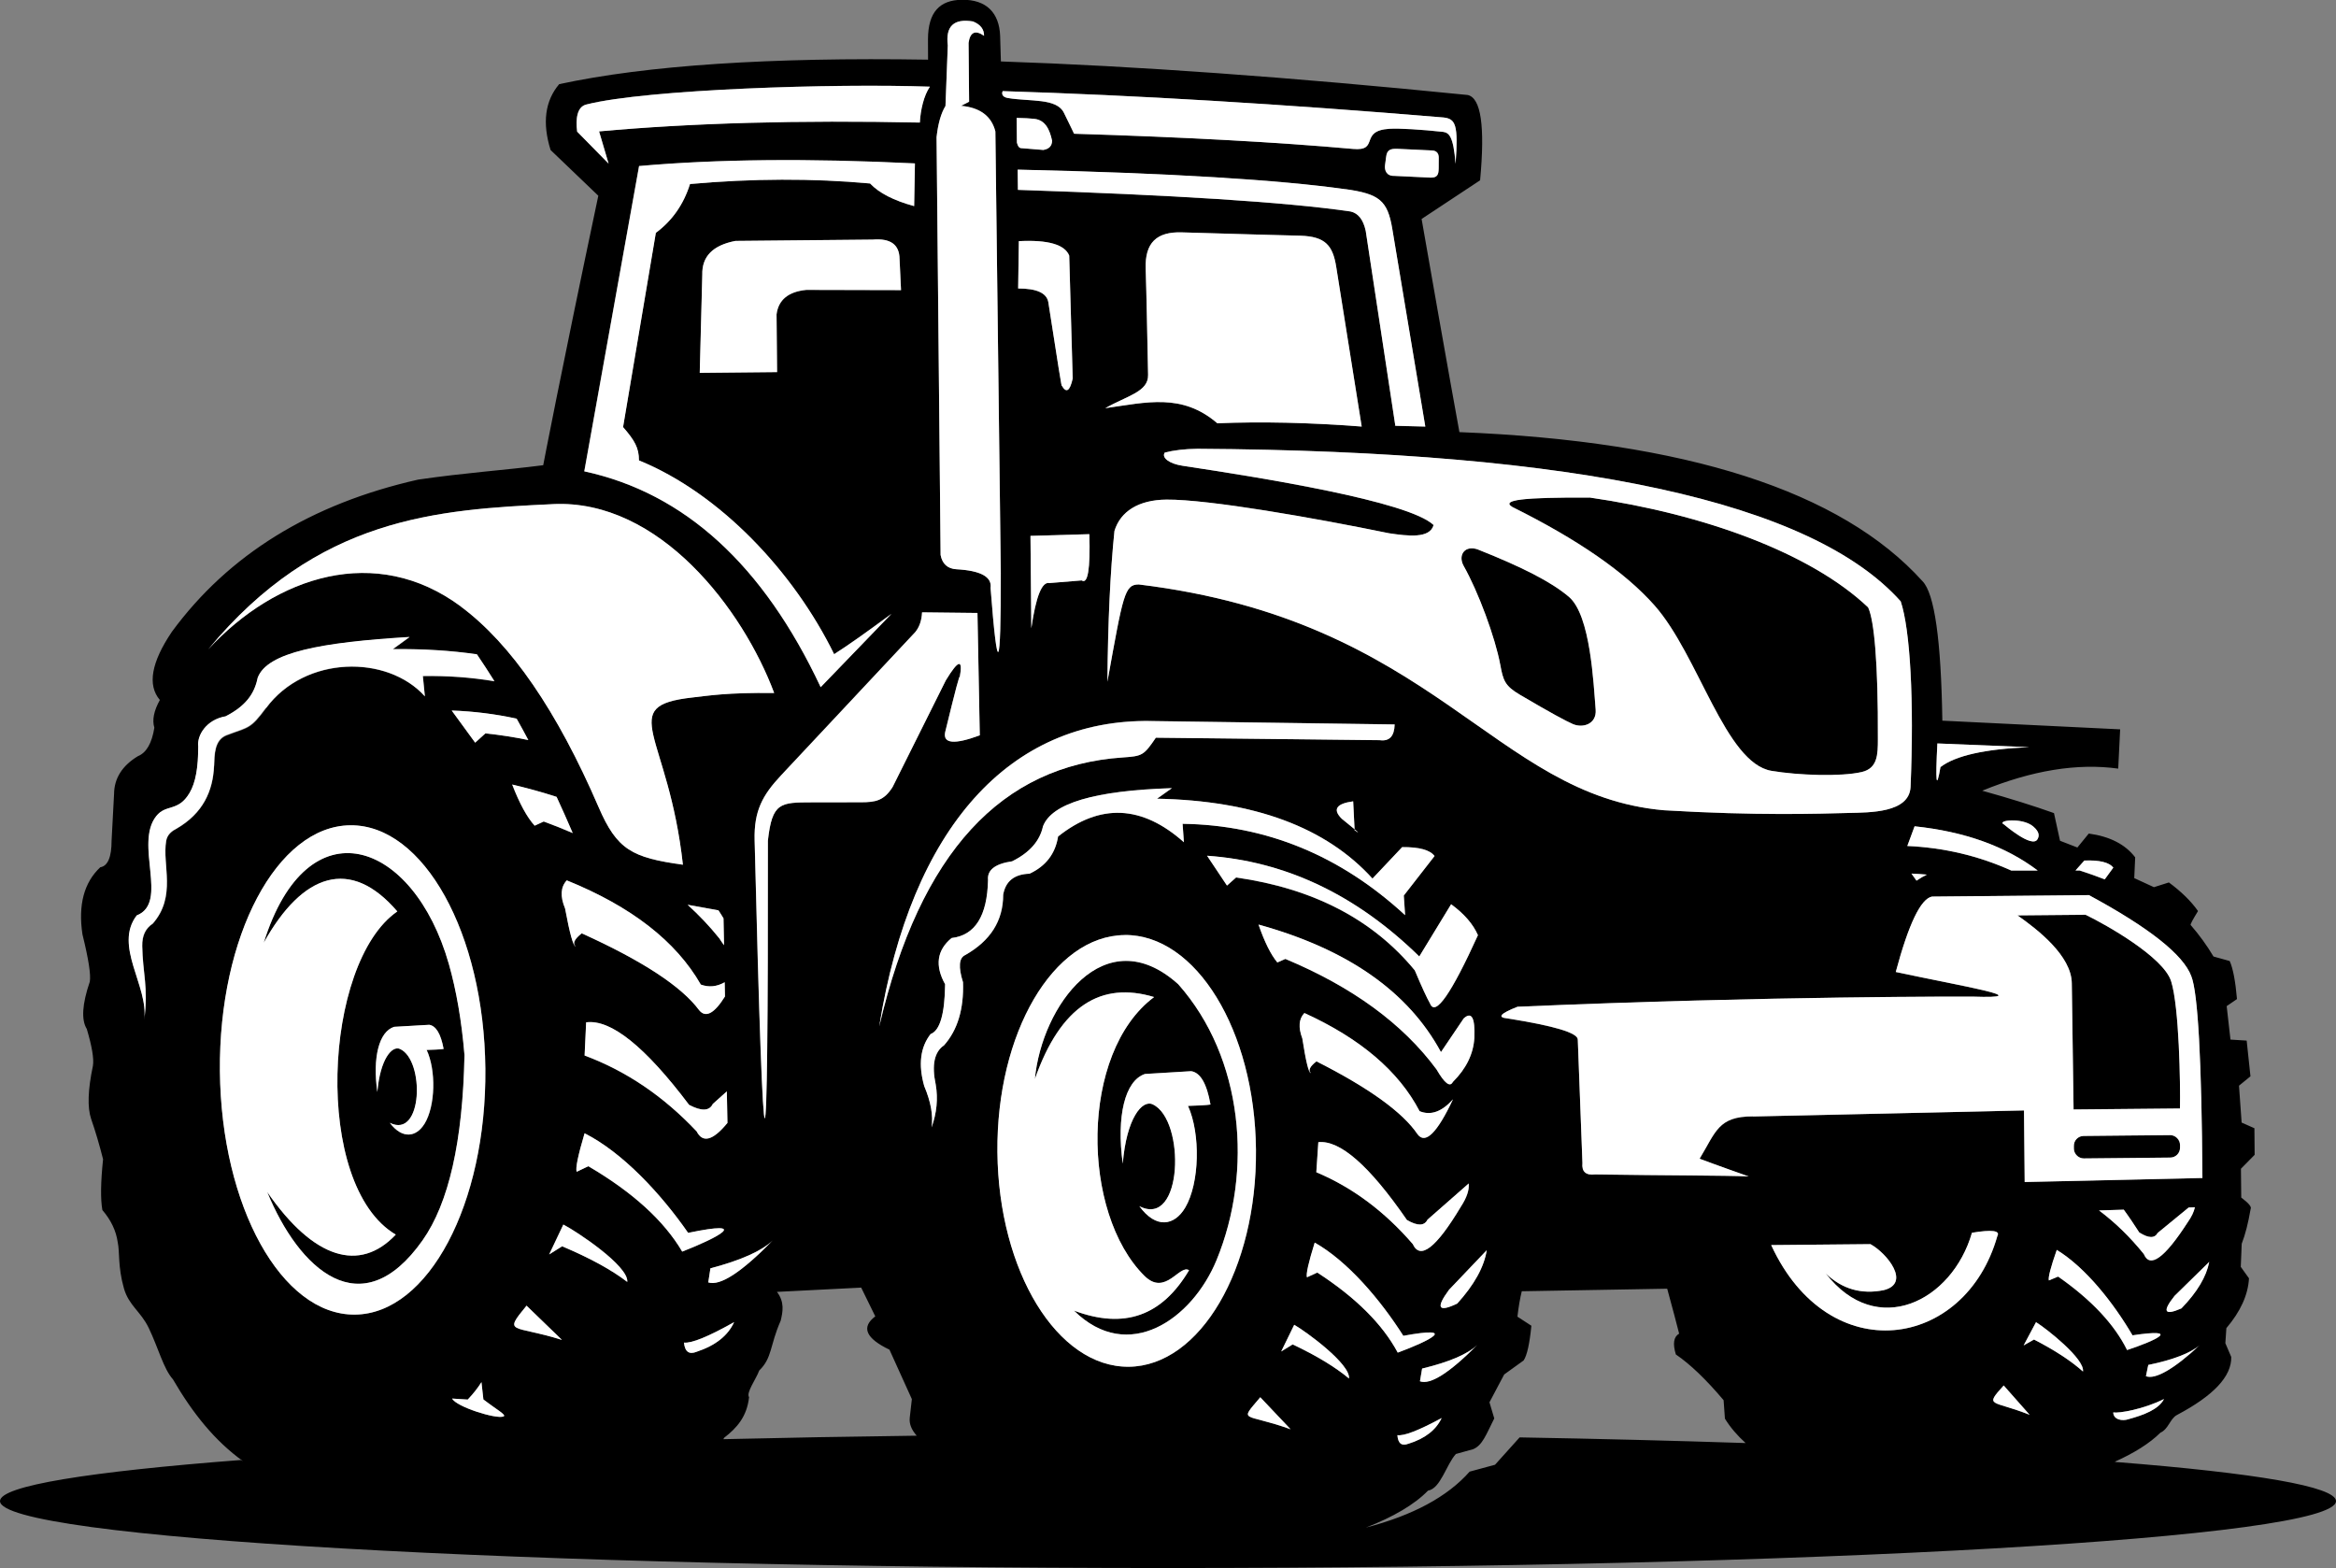 <?xml version="1.0" encoding="UTF-8"?>
<svg id="Calque_1" data-name="Calque 1" xmlns="http://www.w3.org/2000/svg" viewBox="0 0 301.5 202.37">
  <rect x="0" y="0" width="301.5" height="202.37" fill="#808080" stroke="none"/>
  <defs>
    <style>
      .cls-1 {
        fill: none;
      }

      .cls-1, .cls-2, .cls-3 {
        stroke-width: 0px;
      }

      .cls-2 {
        fill: #000;
      }

      .cls-3 {
        fill: #fff;
      }
    </style>
  </defs>
  <path class="cls-1" d="M222.66,183.07l-.17-2.38c-2.28-2.7-4.33-4.66-6.16-5.9-.43-1.38-.29-2.28.42-2.69-.3-1.19-.82-3.12-1.54-5.8-12.51.22-18.77.33-18.77.33-.23.89-.41,1.98-.56,3.28l1.8,1.17c-.23,2.33-.56,3.82-1,4.48-1.68,1.21-2.51,1.81-2.51,1.81-1.27,2.4-1.9,3.59-1.9,3.59l.62,2.08c-1.06,2.11-1.52,3.48-2.72,3.97l-2.23.62c-1.24,1.36-1.98,4.47-3.6,4.73-1.72,1.79-4.52,3.42-8.02,4.77,6.08-1.58,10.54-3.99,13.39-7.22,0,0,1.09-.3,3.28-.89,0,0,1.06-1.18,3.19-3.55,10.25.19,20.01.43,29.18.73-1.04-.95-1.95-1.99-2.67-3.15Z"/>
  <path class="cls-1" d="M117.69,180.57c-1.93-4.25-2.89-6.38-2.89-6.38-3.07-1.47-3.68-2.91-1.83-4.3-1.22-2.47-1.82-3.71-1.82-3.71-7.25.37-10.87.55-10.87.55,1,1.31.76,2.56.48,3.72-1.43,3.25-1.07,4.78-2.77,6.43-.39,1.11-1.72,2.86-1.31,3.44-.28,2.5-1.55,3.96-3.23,5.25-.02.06-.06.11-.08.17,7.99-.19,16.33-.34,24.95-.45-.69-.76-1-1.53-.9-2.33.18-1.59.27-2.39.27-2.39Z"/>
  <path class="cls-2" d="M273.27,188.69l-.08.03-.05-.04c-.07,0-.14-.01-.21-.02,2.46-1.1,4.5-2.36,5.91-3.76,1.04-.46,1.25-1.82,2.13-2.28,4.73-2.5,7.07-4.99,7.01-7.49,0,0-.25-.59-.76-1.78,0,0,.04-.65.13-1.94,1.83-2.15,2.8-4.29,2.92-6.43,0,0-.35-.49-1.06-1.48l.12-2.98c.46-1.18.84-2.67,1.15-4.48.16-.27-.24-.76-1.21-1.48l-.04-3.72,1.77-1.8-.03-3.43s-.55-.24-1.65-.73l-.34-4.76s.49-.4,1.48-1.21c0,0-.16-1.54-.49-4.61l-2.09-.13s-.16-1.44-.49-4.32c0,0,.44-.3,1.33-.91-.2-2.31-.51-3.94-.94-4.91,0,0-.7-.19-2.09-.58-.85-1.43-1.83-2.78-2.95-4.07-.06-.07.25-.66.95-1.8-.9-1.28-2.16-2.51-3.76-3.69,0,0-.64.2-1.93.61l-2.54-1.17s.04-.89.12-2.68c-1.28-1.68-3.28-2.7-5.99-3.07,0,0-.49.6-1.47,1.8,0,0-.75-.29-2.24-.87,0,0-.26-1.19-.78-3.57-2.57-.92-5.66-1.89-9.26-2.89,6.43-2.63,12.28-3.58,17.55-2.85,0,0,.08-1.69.25-5.07,0,0-7.65-.37-22.95-1.12-.16-10.41-1.01-16.41-2.56-18-10.51-11.65-30.53-18.07-59.77-19.24,0,0-1.52-8.28-4.88-27.51,0,0,2.52-1.66,7.55-4.99.65-6.96.12-10.63-1.6-11.01-22.94-2.31-43.02-3.75-60.25-4.33l-.1-3.33c-.12-2.92-1.74-4.68-4.96-4.63-2.81.05-4.34,1.56-4.35,5.09,0,.84,0,1.72.01,2.64-20.45-.33-36.33.73-47.61,3.16-1.83,2.16-2.2,5-1.11,8.5,0,0,2.05,1.97,6.16,5.9-4.94,23.39-7.11,34.78-7.11,34.78-5.14.66-9.98.96-16.15,1.86-13.86,3.13-24.46,9.68-31.78,19.64-2.66,3.95-3.18,6.88-1.55,8.8-.78,1.41-1.01,2.6-.71,3.58-.32,2.01-1.03,3.23-2.12,3.67-2.03,1.23-3.06,2.86-3.08,4.87-.21,4.02-.32,6.03-.32,6.03,0,2.14-.49,3.28-1.46,3.44-2.1,1.97-2.87,4.86-2.3,8.66.78,3.16,1.1,5.19.95,6.1-.99,2.9-1.12,4.93-.39,6.11.67,2.26.94,3.85.79,4.76-.65,3.09-.73,5.37-.23,6.85.55,1.57,1.06,3.31,1.54,5.2-.31,2.98-.34,5.17-.09,6.56,1.11,1.29,1.77,2.67,1.98,4.15.28,1.28,0,3.13.8,5.95.64,2.24,2.17,2.97,3.2,5.11,1.26,2.62,1.9,5.26,3.13,6.64,2.57,4.41,5.4,7.93,9.03,10.55-.1-.05-.2-.09-.29-.14C11.58,189.93,0,191.75,0,193.73,0,198.5,67.49,202.37,150.75,202.37s150.75-3.87,150.75-8.64c0-1.88-10.47-3.62-28.23-5.03ZM276.97,177.61c.2-.97.3-1.45.3-1.45,3.13-.64,5.49-1.55,6.64-2.56-3.31,3.1-5.77,4.49-6.94,4.01ZM281.55,168.86c-2.21.97-2.51.43-.89-1.61,0,0,1.49-1.46,4.48-4.39-.37,1.91-1.56,3.91-3.59,6ZM276.69,161.85c-1.77-2.2-3.7-4.08-5.78-5.63l3.19-.1c.64.89,1.31,1.87,2,2.94,1.2.76,1.99.78,2.38.06l4-3.28.8-.03c-.12.59-.43,1.23-.93,1.94-2.98,4.62-4.87,5.98-5.66,4.1ZM269.02,111.07c1.96-.07,3.2.23,3.74.91l-1.11,1.52c-1.04-.41-2.11-.79-3.24-1.15h-.53s1.14-1.28,1.14-1.28ZM262.41,106.66c.89.76.77,1.29.55,1.66-.7,1.2-4.26-1.89-4.31-1.91-1.09-.53,2.34-.95,3.76.25ZM250.05,95.95c7.9.32,11.85.48,11.85.48-5.7.23-9.52,1.09-11.45,2.57-.53,3.05-.66,2.04-.4-3.05ZM263,112.35h-3.43c-4.22-1.9-8.69-2.95-13.4-3.16l.94-2.54c6.47.68,11.77,2.58,15.89,5.7ZM248.67,112.88c-.42.2-.86.46-1.32.77l-.65-.91c.66.03,1.31.07,1.96.13ZM245.32,77.61c1.22,3.64,1.75,12.82,1.27,23.97-.19,3.35-5.3,3.27-7.97,3.34-3.89.1-11.85.37-23.88-.35-22.1-1.97-29.45-24.49-67.76-29.14-1.83.01-2.02,1.24-4.05,12.55.07-7.76.37-14.25.91-19.46.77-2.52,3.12-4.01,6.71-4.04,5.43-.04,19.05,2.35,28.72,4.34,2.43.36,5.28.72,5.76-1.06-3.26-3.09-22.34-6.13-32.41-7.65-1.71-.26-2.73-1.04-2.29-1.7,1.17-.3,2.56-.47,4.22-.49,49.25.3,79.3,6.87,90.76,19.69ZM185.98,135.79c1.96-2.9,2.94-4.35,2.94-4.35,1.02-.92,1.48-.08,1.37,2.52-.12,2.06-1.04,3.96-2.78,5.69-.36.71-1.06.18-2.1-1.62-4.35-5.89-10.85-10.65-19.5-14.26,0,0-.35.15-1.04.46-.84-1.01-1.65-2.64-2.43-4.89,11.48,3.16,19.33,8.65,23.55,16.46ZM159.55,113.25s-.39.35-1.18,1.05c0,0-.86-1.28-2.57-3.85,10.13.71,19.26,5.04,27.39,13,2.74-4.49,4.11-6.74,4.11-6.74,1.68,1.22,2.84,2.55,3.46,3.99-3.44,7.57-5.5,10.52-6.17,8.85-.44-.77-1.1-2.21-1.98-4.3-5.41-6.57-13.1-10.57-23.06-11.99ZM168.36,130.74c7.23,3.29,12.19,7.52,14.87,12.67,1.43.59,2.87.08,4.31-1.53-2.05,4.35-3.58,5.85-4.57,4.51-1.92-2.84-6.27-5.98-13.05-9.41-.85.65-1.09,1.15-.73,1.5-.26,0-.62-1.49-1.09-4.46-.54-1.44-.45-2.53.27-3.28ZM189.57,152.74c.08.84-.26,1.84-1.01,2.99-3.18,5.31-5.25,6.92-6.21,4.83-3.65-4.22-7.8-7.31-12.45-9.27,0,0,.09-1.29.26-3.88,2.81-.29,6.61,3.05,11.42,10.02,1.38.81,2.27.8,2.68-.03,3.54-3.11,5.32-4.67,5.32-4.67ZM169.69,160.37c4.24,2.39,8.46,7.34,11.44,12.03,7.23-1.32,3.4.65-.72,2.17-1.97-3.68-5.43-7.12-10.38-10.33,0,0-.44.2-1.33.61-.14-.41.2-1.91,1-4.48ZM186.07,183.01c-.73,1.55-2.16,2.66-4.29,3.32-.87.34-1.34-.03-1.43-1.1.86.12,2.76-.62,5.71-2.21ZM183.26,178.27c.19-1.09.28-1.64.28-1.64,3.5-.84,5.88-1.86,7.12-3.05-3.6,3.61-6.07,5.18-7.4,4.69ZM188.08,168.24c-2.45,1.17-2.8.58-1.06-1.78,0,0,1.62-1.7,4.87-5.11-.34,2.17-1.61,4.46-3.81,6.89ZM147.87,34.68c-.11-3.34,1.39-4.8,4.69-4.69,8.15.26,13.05.36,15.28.43,3.2.1,4.18,1.26,4.62,4.01,2.19,13.74,3.29,20.62,3.29,20.62-6.75-.51-12.96-.65-18.63-.42-4.56-3.91-9.09-2.71-14.47-1.95,2.86-1.62,5.58-2.11,5.53-4.3-.12-5.59-.19-9.98-.31-13.7ZM183.96,55.06c-3.2-.08-4.49-.11-3.87-.11-2.54-16.76-3.82-25.14-3.82-25.14-.31-1.46-.97-2.29-1.96-2.51-8.42-1.23-23.11-2.13-42.93-2.79,0,0-.01-1.12-.03-2.61,19.86.44,33.87,1.34,42.33,2.53,4.34.61,5.41,1.45,6.02,5.13,2.84,17.01,4.26,25.51,4.26,25.51ZM135.3,38.98c-.22-1.17-1.51-1.76-3.89-1.75,0,0,.03-2.04.09-6.11,3.77-.18,5.93.44,6.5,1.87.3,10.57.45,15.86.45,15.86-.36,1.63-.83,1.93-1.41.91.05.65-.53-2.95-1.74-10.78ZM140.6,68.94c.14,4.51-.19,6.5-.99,5.97,0,0-1.39.11-4.17.34-.96-.21-1.73,1.73-2.33,5.83,0,0-.04-3.97-.11-11.92,0,0,2.53-.07,7.6-.22ZM131.24,18.38s-.01-1.06-.03-3.17c1.01.01,1.76.07,2.27.12,1.45.15,2,1.42,2.3,2.81,0,.67-.36,1.08-1.11,1.2,0,0-.93-.08-2.8-.23-.31.03-.52-.22-.64-.74ZM185.69,21.75c0,.82-.19,1.22-1.13,1.17-.76-.04-2.02-.09-4.57-.22-1.03.04-1.31-.71-1.22-1.39.03-.27.08-.62.14-1.06.11-.92.55-1.08,1.5-1.04,3.1.14,4.46.21,4.46.21.59.03.85.4.84.95,0,.62,0,1.08-.01,1.38ZM129.41,11.76c17.15.53,36.11,1.67,56.87,3.4,1.58.17,1.96.9,1.58,5.98-.28-3.67-.9-4-1.6-4.12-2.76-.29-5.64-.48-6.93-.4-3.98.24-1.23,2.92-4.71,2.6-9.73-.87-21.73-1.53-36-1.96,0,0-.46-.98-1.31-2.7-.94-1.92-4.34-1.42-7.23-1.91-.8-.13-.81-.62-.67-.89ZM148.57,93.05c20.96.3,31.44.44,31.44.44-.04,1.53-.68,2.2-1.92,2.03,0,0-9.63-.11-28.9-.32-1.56,2.3-1.74,2.38-4.29,2.55-15.57,1.06-26.12,12.12-31.4,34.66,4.13-25.63,16.86-39.66,35.08-39.37ZM174.83,107.14s0-.05,0-.12c-.35-.29-.89-.74-1.65-1.35-1.21-1.2-.73-1.95,1.47-2.25.1,2.06.16,3.25.18,3.6.6.51.61.55,0,.12ZM74.3,122.13c-.3,0-.75-1.63-1.36-4.88-.66-1.57-.58-2.78.22-3.63,8.34,3.38,14.1,7.86,17.3,13.45,1.04.38,2.06.28,3.08-.3l.04,1.83c-1.39,2.22-2.5,2.81-3.34,1.77-2.27-3.07-7.31-6.37-15.14-9.91-.95.75-1.22,1.31-.79,1.68ZM88.75,116.77c1.35.25,2.69.49,3.98.72.22.34.44.68.65,1.03l.07,3.47c-.2-.26-.41-.58-.64-.93-1.21-1.51-2.56-2.93-4.05-4.29ZM75.65,131.95c3.2-.42,7.62,3.13,13.29,10.65,1.6.84,2.62.8,3.06-.12l1.81-1.62.08,4.07c-1.87,2.28-3.19,2.64-3.98,1.09-4.28-4.53-9.09-7.79-14.45-9.78,0,0,.07-1.43.2-4.28ZM97.39,108.44c-.09-3.79,1.03-5.82,3.42-8.38,2.57-2.75,8.35-8.91,17.32-18.49.53-.65.82-1.5.87-2.54,4.77.05,7.15.08,7.15.08.2,10.53.3,15.79.3,15.79-3.28,1.21-4.77,1.08-4.47-.4,1.33-5.47,1.95-7.81,1.87-7.02.46-2.5-.14-2.39-1.78.32-4.58,9.18-6.87,13.77-6.87,13.77-1.12,1.78-2.22,1.96-4.08,1.97-3.02,0-4.69,0-6.33.01-4.08.01-5.14,0-5.69,4.95.04,47.79-.54,47.77-1.71-.06ZM99.74,160.08c-4.02,4.11-6.79,5.92-8.32,5.43.19-1.21.28-1.82.28-1.82,3.97-1.05,6.65-2.26,8.05-3.61ZM100.3,48.03s-3.33.03-9.98.1c0,0,.11-4.22.33-12.67-.07-2.35,1.36-3.81,4.28-4.36,11.82-.11,17.73-.17,17.73-.17,2.28-.19,3.43.64,3.45,2.5l.19,4.02s-4.07-.01-12.22-.03c-2.32.23-3.6,1.29-3.84,3.16,0,0,.02,2.48.07,7.45ZM122.03,13.67s.1-2.61.3-7.82c-.31-2.46.77-3.49,3.25-3.09.97.39,1.44,1,1.43,1.85-1.14-.78-1.8-.47-2,.91.05,5.06.07,7.6.07,7.6-.69.35-1.04.53-1.04.53,2.45.22,3.93,1.33,4.43,3.31.47,37.98.7,56.97.7,56.97.02,12.93-.42,13.58-1.32,1.95.21-1.44-1.27-2.24-4.42-2.42-1.13-.08-1.81-.69-2.03-1.84,0,0-.17-17.97-.52-53.92.19-1.74.57-3.08,1.15-4.03ZM74.49,16.98c-.19-1.62-.04-3.24,1.23-3.51,7.74-1.95,31.99-2.73,44.3-2.29-.78,1.13-1.21,2.98-1.3,4.63-15.6-.33-29.4.05-41.4,1.14,0,0,.41,1.39,1.23,4.16,0,0-1.35-1.38-4.06-4.13ZM82.48,21.43c10.02-.9,21.89-1.01,35.6-.34-.06,3.68-.1,5.51-.1,5.51-2.63-.72-4.53-1.69-5.69-2.92-7.45-.68-15.2-.65-23.24.07-.83,2.63-2.3,4.73-4.41,6.3-2.82,16.71-4.23,25.07-4.23,25.07,1.52,1.75,2.05,2.69,2.05,4.3,10.41,4.24,19.96,14.33,25.19,25.01,1.98-1.27,4.2-2.85,7.4-5.21,0,0-3.05,3.16-9.14,9.47-7.4-15.77-17.56-25.06-30.51-27.86,0,0,2.36-13.13,7.07-39.4ZM71.38,65.06c13.75-.65,24.53,13.63,28.54,24.38-6.07-.07-8.51.35-10.58.58-9.92,1.12-3.06,4.7-1.2,21.58-6.56-.92-8.5-1.91-10.88-7.43-5.37-12.44-11.29-21.07-17.77-25.88-10.97-8.15-23.86-3.97-32.63,5.53,14.13-17.07,29.47-18.04,44.51-18.75ZM68.19,95.51c-1.78-.37-3.62-.66-5.54-.86,0,0-.44.4-1.32,1.2,0,0-1.01-1.38-3.03-4.15,2.86.1,5.65.46,8.38,1.05.51.9,1.01,1.82,1.51,2.76ZM27.64,98.85c-.14,3.28-1.44,6.13-4.8,8.09-.59.3-1.23.74-1.38,1.6-.53,3.13,1.36,7.13-1.72,10.67-.95.65-1.39,1.54-1.37,2.9.05,3.49.82,5.35.26,9.5.57-4.32-3.98-9.51-.97-13.44,4.2-1.64-.35-9.23,2.53-12.83,1.26-1.58,2.83-.51,4.29-2.98.8-1.35,1.12-3.33,1.12-6-.18-1.41,1.04-3.46,3.54-3.89,2.53-1.3,3.71-2.85,4.13-4.96,1.21-3.32,8.25-4.59,19.61-5.28-1.44,1.04-2.16,1.57-2.16,1.57,3.88-.05,7.5.18,10.85.67.76,1.12,1.52,2.28,2.26,3.47-3-.5-6.08-.73-9.24-.67,0,0,.09.87.26,2.62-4.83-5.39-15.47-5.31-20.5,1.52-2.04,2.77-2.23,2.43-5.07,3.51-1.61.61-1.57,2.55-1.62,3.96ZM45.82,169.67c-9.46.09-17.27-13.97-17.43-31.41-.17-17.44,7.37-31.65,16.83-31.74,9.46-.09,17.27,13.97,17.43,31.41.17,17.44-7.37,31.65-16.83,31.74ZM64.98,182.81c-.94.38-6.14-1.27-6.62-2.31,0,0,.67.04,2.01.13.72-.77,1.31-1.52,1.77-2.25.16,1.49.25,2.23.25,2.23,1.73,1.33,3.04,2.02,2.6,2.2ZM71.83,102.85c.71,1.52,1.4,3.08,2.08,4.67-1.21-.52-2.45-1.02-3.74-1.49,0,0-.39.18-1.17.54-.99-1.09-1.96-2.86-2.9-5.31,2,.47,3.91,1,5.73,1.59ZM67.96,168.51c3.05,2.95,4.57,4.42,4.57,4.42-6.34-2-7.65-.68-4.57-4.42ZM72.55,160.84s-.56.35-1.67,1.05c0,0,.61-1.29,1.83-3.86,1.69.86,8.46,5.34,8.25,7.4-2.04-1.56-4.85-3.09-8.41-4.6ZM75.94,150.51s-.5.24-1.51.72c-.17-.45.17-2.11,1.02-4.97,4.9,2.48,9.84,7.79,13.37,12.86,8.21-1.71,3.89.6-.77,2.42-2.35-3.99-6.39-7.66-12.11-11.02ZM88.28,173.28c.98.1,3.14-.78,6.46-2.64-.79,1.74-2.4,3.01-4.81,3.81-.98.41-1.53.02-1.66-1.17ZM93.37,185.74c.03-.06.06-.11.08-.17,1.67-1.29,2.95-2.74,3.23-5.25-.41-.58.91-2.33,1.31-3.44,1.7-1.65,1.34-3.18,2.77-6.43.28-1.16.52-2.41-.48-3.72,0,0,3.62-.18,10.87-.55,0,0,.61,1.24,1.82,3.71-1.85,1.39-1.24,2.83,1.83,4.3,0,0,.96,2.13,2.89,6.38,0,0-.09.8-.27,2.39-.09.8.22,1.57.9,2.33-8.62.11-16.95.26-24.95.45ZM124.56,123.27c-.79.39-.88,1.56-.26,3.5.11,3.46-.71,6.17-2.45,8.14-1.25.83-1.61,2.53-1.07,5.08.31,1.81.13,3.65-.54,5.52.23-1.53-.08-3.31-.95-5.35-.78-2.77-.5-5.01.83-6.71,1.2-.44,1.83-2.59,1.87-6.42-1.34-2.42-1.06-4.41.84-5.97,3.03-.35,4.59-2.85,4.7-7.49-.13-1.29.91-2.09,3.11-2.41,2.24-1.11,3.57-2.61,3.98-4.51,1.13-2.97,6.68-4.62,16.64-4.93-1.28.91-1.92,1.36-1.92,1.36,12.54.25,21.81,3.69,27.81,10.31,2.56-2.71,3.83-4.06,3.83-4.06,2.2-.02,3.6.37,4.18,1.15-2.65,3.4-3.97,5.1-3.97,5.1.12,1.69.17,2.53.17,2.53-8.35-7.71-17.92-11.64-28.72-11.79,0,0,.06.79.17,2.38-5.41-4.81-10.82-5.05-16.24-.74-.35,2.22-1.58,3.82-3.68,4.8-1.96.06-3.1.97-3.4,2.72,0,3.35-1.64,5.95-4.92,7.79ZM145.69,176.39c-9.21.09-16.8-12.31-16.95-27.69-.15-15.38,7.2-27.93,16.42-28.02,9.21-.09,16.8,12.31,16.95,27.7.15,15.38-7.2,27.93-16.42,28.02ZM162.66,180.33c2.61,2.76,3.91,4.13,3.91,4.13-6.07-2.19-6.73-.78-3.91-4.13ZM166.84,173.51s-.49.3-1.48.91c0,0,.56-1.15,1.68-3.44,1.46.82,7.3,5.08,7.07,6.93-1.76-1.47-4.18-2.94-7.27-4.4ZM196.15,185.49c-2.12,2.37-3.19,3.55-3.19,3.55-2.19.6-3.28.89-3.28.89-2.85,3.23-7.31,5.64-13.39,7.22,3.5-1.35,6.3-2.99,8.02-4.77,1.62-.26,2.36-3.37,3.6-4.73l2.23-.62c1.2-.5,1.66-1.87,2.72-3.97l-.62-2.08s.63-1.2,1.9-3.59c0,0,.84-.6,2.51-1.81.44-.66.77-2.15,1-4.48l-1.8-1.17c.15-1.3.34-2.39.56-3.28,0,0,6.26-.11,18.77-.33.73,2.67,1.24,4.6,1.54,5.8-.71.41-.85,1.3-.42,2.69,1.83,1.24,3.88,3.2,6.16,5.9l.17,2.38c.72,1.17,1.63,2.21,2.67,3.15-9.17-.3-18.93-.55-29.18-.73ZM225.71,151.84c-2.88-.14-10.59-.12-19.82-.26-1.21.14-1.76-.35-1.65-1.47,0,0-.2-5.31-.6-15.93.01-.87-3.03-1.78-9.11-2.74-1.33-.13-.89-.63,1.33-1.5,32.56-1.41,58.68-1.31,58.68-1.31,8.74.29-1.1-1.3-9.86-3.18,1.67-6.19,3.23-9.44,4.67-9.73,9.14-.09,15.89-.15,20.26-.19,7.77,4.2,12.17,7.68,13.21,10.45.86,2.13,1.34,10.82,1.44,26.06,0,0-7.65.17-22.94.52,0,0-.03-3.08-.09-9.24,0,0-11.67.26-35,.78-4.46,0-4.75,1.96-6.87,5.47,0,0,2.7,1.01,6.35,2.29ZM228.61,160.69c8.54-.08,12.81-.12,12.81-.12,2.14,1.17,5.27,5.07,1.7,5.94-2.87.57-5.36-.15-7.47-2.16,6.58,8.52,16.33,3.6,18.87-5.25,2.58-.43,3.68-.29,3.28.42-4.14,14.65-21.73,17.34-29.19,1.17ZM258.61,178.81c2.23,2.52,3.35,3.79,3.35,3.79-4.86-1.95-5.89-.96-3.35-3.79ZM262.53,172.88s-.45.25-1.34.76c0,0,.53-1,1.6-3,1.27.77,6.32,4.73,6.06,6.37-1.51-1.36-3.62-2.74-6.32-4.13ZM265.64,164.76s-.4.17-1.2.5c-.11-.37.23-1.69,1.02-3.94,3.69,2.25,7.28,6.77,9.78,11.03,6.45-.95,2.99.68-.71,1.9-1.64-3.32-4.6-6.49-8.9-9.48ZM279.3,180.56c-.7,1.36-2.67,2.08-4.58,2.6-.78.28-1.94.09-1.98-.87.76.13,3.89-.4,6.55-1.73Z"/>
  <path class="cls-2" d="M195.19,65.42c8.46,4.2,14.59,8.44,18.36,12.71,5.72,6.47,9.12,20.34,15.1,21.35,3.45.58,8.95.78,11.65.15,2.06-.48,2.07-2.3,2.08-4.21.04-9.91-.48-15.39-1.26-17.04-7.4-7.01-21.15-12.04-35.96-14.18-8.61-.04-11.44.31-9.97,1.21Z"/>
  <path class="cls-2" d="M193.63,85.8c.37,2.03.59,2.72,2.54,3.87,3.92,2.31,5.99,3.42,6.83,3.78,1.31.56,3.09-.01,2.94-1.87-.28-3.36-.65-12.16-3.45-14.55-2.31-1.97-6.11-3.87-11.67-6.08-1.7-.68-2.71.63-1.94,2.06,1.91,3.35,4.1,9.29,4.74,12.79Z"/>
  <path class="cls-2" d="M152.06,127.02c-9.5-8.52-17.62,2.84-18.5,12.24,3.34-9.5,8.58-12.63,15.39-10.58-9.62,7.17-9.45,27.89-1.23,36,2.7,2.66,4.52-1.56,5.74-.74-3.5,5.9-8.35,7.64-14.85,5.21,7,6.92,15.26,1.11,18.4-6.52,4.73-11.51,3.48-26.11-4.95-35.61ZM152.97,155.85c-1.39,2.35-3.77,2.77-5.92-.19,5.65,2.93,5.98-11.13,1.74-13.13-1.36-.67-3.4,1.78-3.88,7.64-.83-6.09.27-10.72,2.87-11.57,0,0,1.99-.12,5.96-.36,1.19.17,2.02,1.6,2.5,4.3,0,0-.37.1-2.9.18,1.62,3.6,1.51,9.95-.36,13.13Z"/>
  <path class="cls-2" d="M267.4,126.94c.13,8.68.21,14.64.23,16.25l13.73-.13c.07-3.15-.1-13.15-1.14-16.42-.99-3.11-8.31-7.26-11.04-8.58,0,0-2.63.03-8.79.08,2.53,1.77,7,5.19,7.01,8.8Z"/>
  <rect class="cls-2" x="267.66" y="146.54" width="13.71" height="2.91" rx="1.27" ry="1.27" transform="translate(-1.41 2.64) rotate(-.55)"/>
  <path class="cls-2" d="M57.93,124.41c-4.55-15.97-18.24-20.86-23.89-2.74,5.02-9,11.21-11.09,17.24-4.04-9.57,6.59-10.95,35.38-.2,41.71-4.65,4.92-10.57,3.19-16.59-5.5,4.08,9.95,12.13,17.47,20.05,6.23,3.38-4.8,5.19-12.77,5.41-23.91-.37-4.42-1.04-8.34-2.02-11.76ZM54.79,145.05c-1.05,1.71-2.85,2.01-4.47-.13,4.27,2.13,4.52-8.08,1.32-9.53-1.03-.49-2.57,1.3-2.93,5.55-.63-4.42.2-7.79,2.17-8.41,0,0,1.5-.09,4.5-.26.9.12,1.53,1.16,1.89,3.12,0,0-.28.07-2.19.13,1.23,2.62,1.14,7.23-.28,9.54Z"/>
  <path class="cls-3" d="M166.57,184.46s-1.3-1.38-3.91-4.13c-2.81,3.35-2.15,1.94,3.91,4.13Z"/>
  <path class="cls-3" d="M62.39,180.61s-.08-.74-.25-2.23c-.45.73-1.04,1.48-1.77,2.25-1.34-.09-2.01-.13-2.01-.13.48,1.04,5.67,2.69,6.62,2.31.45-.18-.87-.87-2.6-2.2Z"/>
  <path class="cls-3" d="M135.44,75.25c2.78-.23,4.17-.34,4.17-.34.79.53,1.12-1.45.99-5.97-5.06.15-7.6.22-7.6.22.08,7.94.11,11.92.11,11.92.59-4.1,1.37-6.04,2.33-5.83Z"/>
  <path class="cls-3" d="M173.18,105.67c.75.61,1.3,1.06,1.65,1.35-.02-.35-.08-1.54-.18-3.6-2.19.3-2.68,1.05-1.47,2.25Z"/>
  <path class="cls-3" d="M174.83,107.14c.6.43.6.39,0-.12,0,.07,0,.12,0,.12Z"/>
  <path class="cls-3" d="M61.33,95.85c.88-.8,1.32-1.2,1.32-1.2,1.92.2,3.77.49,5.54.86-.5-.94-1-1.86-1.51-2.76-2.73-.6-5.53-.95-8.38-1.05,2.02,2.77,3.03,4.15,3.03,4.15Z"/>
  <path class="cls-3" d="M173.68,24.42c-8.45-1.19-22.46-2.09-42.33-2.53.01,1.49.03,2.61.03,2.61,19.82.66,34.51,1.56,42.93,2.79.99.22,1.65,1.06,1.96,2.51,0,0,1.27,8.38,3.82,25.14-.61,0,.68.03,3.87.11,0,0-1.42-8.5-4.26-25.51-.61-3.68-1.68-4.51-6.02-5.13Z"/>
  <path class="cls-3" d="M132.88,112.76c2.1-.98,3.33-2.58,3.68-4.8,5.42-4.31,10.84-4.07,16.24.74-.11-1.59-.17-2.38-.17-2.38,10.79.16,20.36,4.09,28.72,11.79,0,0-.06-.84-.17-2.53,0,0,1.32-1.7,3.97-5.1-.58-.79-1.98-1.17-4.18-1.15,0,0-1.28,1.35-3.83,4.06-6-6.62-15.27-10.06-27.81-10.31,0,0,.64-.45,1.92-1.36-9.96.31-15.51,1.95-16.64,4.93-.41,1.9-1.74,3.4-3.98,4.51-2.2.32-3.23,1.13-3.11,2.41-.1,4.64-1.67,7.14-4.7,7.49-1.9,1.56-2.18,3.55-.84,5.97-.05,3.84-.67,5.98-1.87,6.42-1.33,1.7-1.61,3.94-.83,6.71.86,2.04,1.18,3.83.95,5.35.67-1.87.85-3.71.54-5.52-.54-2.55-.18-4.24,1.07-5.08,1.75-1.97,2.57-4.69,2.45-8.14-.61-1.95-.53-3.12.26-3.5,3.28-1.85,4.92-4.44,4.92-7.79.3-1.75,1.44-2.66,3.4-2.72Z"/>
  <path class="cls-3" d="M88.82,159.12c-3.52-5.07-8.46-10.38-13.37-12.86-.85,2.87-1.19,4.52-1.02,4.97,1-.48,1.51-.72,1.51-.72,5.73,3.36,9.77,7.04,12.11,11.02,4.66-1.82,8.98-4.13.77-2.42Z"/>
  <path class="cls-3" d="M91.42,165.51c1.53.49,4.31-1.32,8.32-5.43-1.39,1.35-4.07,2.56-8.05,3.61,0,0-.09.61-.28,1.82Z"/>
  <path class="cls-3" d="M72.71,158.04c-1.22,2.57-1.83,3.86-1.83,3.86,1.11-.7,1.67-1.05,1.67-1.05,3.56,1.5,6.37,3.03,8.41,4.6.21-2.05-6.56-6.54-8.25-7.4Z"/>
  <path class="cls-3" d="M89.91,146.01c.79,1.55,2.11,1.19,3.98-1.09l-.08-4.07-1.81,1.62c-.44.93-1.46.97-3.06.12-5.67-7.52-10.1-11.07-13.29-10.65-.13,2.86-.2,4.28-.2,4.28,5.36,1.99,10.18,5.25,14.45,9.78Z"/>
  <path class="cls-3" d="M94.74,170.64c-3.32,1.87-5.48,2.75-6.46,2.64.12,1.19.67,1.58,1.66,1.17,2.41-.8,4.01-2.07,4.81-3.81Z"/>
  <path class="cls-3" d="M70.18,106.02c1.29.47,2.53.97,3.74,1.49-.68-1.59-1.38-3.15-2.08-4.67-1.82-.59-3.73-1.12-5.73-1.59.95,2.45,1.91,4.22,2.9,5.31.78-.36,1.17-.54,1.17-.54Z"/>
  <path class="cls-3" d="M72.53,172.93s-1.52-1.47-4.57-4.42c-3.08,3.74-1.76,2.42,4.57,4.42Z"/>
  <path class="cls-3" d="M187.02,166.46c-1.74,2.36-1.39,2.95,1.06,1.78,2.2-2.43,3.47-4.72,3.81-6.89-3.24,3.41-4.87,5.11-4.87,5.11Z"/>
  <path class="cls-3" d="M153.74,138.25c-3.97.24-5.96.36-5.96.36-2.6.85-3.7,5.48-2.87,11.57.48-5.85,2.51-8.31,3.88-7.64,4.24,2,3.91,16.06-1.74,13.13,2.15,2.96,4.53,2.54,5.92.19,1.87-3.18,1.99-9.53.36-13.13,2.53-.07,2.9-.18,2.9-.18-.47-2.7-1.31-4.13-2.5-4.3Z"/>
  <path class="cls-3" d="M184.58,129.54c.68,1.67,2.73-1.28,6.17-8.85-.63-1.43-1.78-2.76-3.46-3.99,0,0-1.37,2.25-4.11,6.74-8.12-7.95-17.25-12.29-27.39-13,1.71,2.57,2.57,3.85,2.57,3.85.79-.7,1.18-1.05,1.18-1.05,9.96,1.42,17.65,5.42,23.06,11.99.88,2.09,1.54,3.53,1.98,4.3Z"/>
  <path class="cls-3" d="M142.65,52.68c5.38-.76,9.91-1.97,14.47,1.95,5.66-.24,11.87-.1,18.63.42,0,0-1.1-6.87-3.29-20.62-.44-2.76-1.41-3.91-4.62-4.01-2.23-.07-7.12-.17-15.28-.43-3.3-.11-4.8,1.36-4.69,4.69.12,3.72.19,8.11.31,13.7.05,2.19-2.67,2.68-5.53,4.3Z"/>
  <path class="cls-3" d="M45.21,106.51c-9.46.09-16.99,14.3-16.83,31.74.17,17.44,7.97,31.51,17.43,31.41,9.46-.09,16.99-14.3,16.83-31.74-.17-17.44-7.97-31.51-17.43-31.41ZM34.49,153.84c6.01,8.69,11.94,10.42,16.59,5.5-10.76-6.34-9.38-35.12.2-41.71-6.04-7.05-12.22-4.96-17.24,4.04,5.66-18.11,19.34-13.23,23.89,2.74.97,3.42,1.65,7.34,2.02,11.76-.22,11.13-2.02,19.1-5.41,23.91-7.92,11.23-15.97,3.72-20.05-6.23Z"/>
  <path class="cls-3" d="M165.91,123.76c8.65,3.62,15.15,8.37,19.5,14.26,1.04,1.79,1.74,2.33,2.1,1.62,1.74-1.73,2.66-3.63,2.78-5.69.11-2.6-.34-3.44-1.37-2.52,0,0-.98,1.45-2.94,4.35-4.22-7.81-12.07-13.29-23.55-16.46.78,2.25,1.59,3.88,2.43,4.89.69-.3,1.04-.46,1.04-.46Z"/>
  <path class="cls-3" d="M183.55,176.63s-.09.55-.28,1.64c1.33.49,3.8-1.07,7.4-4.69-1.25,1.19-3.62,2.2-7.12,3.05Z"/>
  <path class="cls-3" d="M181.57,157.43c-4.81-6.97-8.61-10.31-11.42-10.02-.17,2.58-.26,3.88-.26,3.88,4.65,1.95,8.8,5.04,12.45,9.27.96,2.1,3.03.49,6.21-4.83.75-1.15,1.09-2.14,1.01-2.99,0,0-1.77,1.56-5.32,4.67-.41.83-1.3.84-2.68.03Z"/>
  <path class="cls-3" d="M138.45,48.85s-.15-5.29-.45-15.86c-.57-1.43-2.73-2.06-6.5-1.87-.06,4.07-.09,6.11-.09,6.11,2.38,0,3.67.58,3.89,1.75,1.21,7.84,1.79,11.43,1.74,10.78.58,1.03,1.05.72,1.41-.91Z"/>
  <path class="cls-3" d="M167.04,170.98c-1.12,2.29-1.68,3.44-1.68,3.44.99-.61,1.48-.91,1.48-.91,3.09,1.46,5.51,2.93,7.27,4.4.23-1.86-5.61-6.11-7.07-6.93Z"/>
  <path class="cls-3" d="M145.15,120.68c-9.21.09-16.56,12.63-16.42,28.02.15,15.38,7.74,27.78,16.95,27.69,9.21-.09,16.56-12.63,16.42-28.02-.15-15.38-7.74-27.78-16.95-27.7ZM138.62,169.15c6.5,2.43,11.34.7,14.85-5.21-1.22-.82-3.04,3.4-5.74.74-8.22-8.11-8.39-28.83,1.23-36-6.81-2.05-12.05,1.07-15.39,10.58.88-9.4,9-20.77,18.5-12.24,8.43,9.5,9.68,24.1,4.95,35.61-3.14,7.63-11.4,13.44-18.4,6.52Z"/>
  <path class="cls-3" d="M169.18,138.48c-.36-.35-.12-.84.73-1.5,6.78,3.43,11.13,6.57,13.05,9.41,1,1.34,2.52-.16,4.57-4.51-1.44,1.61-2.87,2.12-4.31,1.53-2.68-5.15-7.64-9.38-14.87-12.67-.72.75-.81,1.84-.27,3.28.46,2.96.82,4.45,1.09,4.46Z"/>
  <path class="cls-3" d="M170.02,164.24c4.95,3.21,8.41,6.65,10.38,10.33,4.12-1.52,7.95-3.49.72-2.17-2.98-4.69-7.2-9.64-11.44-12.03-.8,2.57-1.14,4.07-1,4.48.89-.41,1.33-.61,1.33-.61Z"/>
  <path class="cls-3" d="M92.81,121.06c.23.36.44.67.64.93l-.07-3.47c-.21-.35-.42-.69-.65-1.03-1.29-.23-2.63-.47-3.98-.72,1.49,1.36,2.84,2.78,4.05,4.29Z"/>
  <path class="cls-3" d="M262.78,170.64c-1.06,2-1.6,3-1.6,3,.89-.51,1.34-.76,1.34-.76,2.7,1.39,4.8,2.77,6.32,4.13.26-1.64-4.79-5.59-6.06-6.37Z"/>
  <path class="cls-3" d="M283.29,155.81l-.8.03-4,3.28c-.39.72-1.18.7-2.38-.06-.69-1.07-1.35-2.06-2-2.94l-3.19.1c2.08,1.56,4.01,3.43,5.78,5.63.79,1.89,2.68.52,5.66-4.1.5-.71.81-1.36.93-1.94Z"/>
  <path class="cls-3" d="M261.96,182.6s-1.12-1.26-3.35-3.79c-2.55,2.83-1.51,1.84,3.35,3.79Z"/>
  <path class="cls-3" d="M281.55,168.86c2.03-2.09,3.22-4.09,3.59-6-2.98,2.93-4.48,4.39-4.48,4.39-1.62,2.04-1.32,2.58.89,1.61Z"/>
  <path class="cls-3" d="M274.72,183.16c1.91-.52,3.88-1.24,4.58-2.6-2.67,1.33-5.8,1.86-6.55,1.73.04.96,1.19,1.14,1.98.87Z"/>
  <path class="cls-3" d="M275.24,172.34c-2.5-4.26-6.09-8.78-9.78-11.03-.79,2.26-1.13,3.57-1.02,3.94.8-.33,1.2-.5,1.2-.5,4.29,3,7.26,6.16,8.9,9.48,3.7-1.22,7.16-2.86.71-1.9Z"/>
  <path class="cls-3" d="M271.65,113.49l1.11-1.52c-.54-.68-1.79-.99-3.74-.91l-1.14,1.28h.53c1.12.36,2.2.74,3.24,1.15Z"/>
  <path class="cls-3" d="M276.97,177.61c1.17.47,3.63-.91,6.94-4.01-1.14,1.02-3.5,1.92-6.64,2.56,0,0-.1.48-.3,1.45Z"/>
  <path class="cls-3" d="M254.51,159.1c-2.54,8.84-12.29,13.77-18.87,5.25,2.11,2.02,4.6,2.74,7.47,2.16,3.58-.87.44-4.77-1.7-5.94,0,0-4.27.04-12.81.12,7.46,16.17,25.04,13.48,29.19-1.17.4-.7-.7-.84-3.28-.42Z"/>
  <path class="cls-3" d="M105.92,88.69c6.1-6.32,9.14-9.47,9.14-9.47-3.2,2.36-5.42,3.95-7.4,5.21-5.23-10.68-14.78-20.77-25.19-25.01,0-1.61-.53-2.55-2.05-4.3,0,0,1.41-8.36,4.23-25.07,2.11-1.56,3.58-3.66,4.41-6.3,8.04-.72,15.79-.75,23.24-.07,1.16,1.23,3.06,2.21,5.69,2.92,0,0,.03-1.84.1-5.51-13.71-.67-25.58-.55-35.6.34-4.71,26.26-7.07,39.4-7.07,39.4,12.94,2.8,23.11,12.09,30.51,27.86Z"/>
  <path class="cls-3" d="M34.33,91.38c5.03-6.82,15.67-6.91,20.5-1.52-.17-1.75-.26-2.62-.26-2.62,3.17-.05,6.25.17,9.24.67-.74-1.19-1.5-2.34-2.26-3.47-3.35-.49-6.96-.71-10.85-.67,0,0,.72-.52,2.16-1.57-11.36.69-18.39,1.96-19.61,5.28-.42,2.11-1.6,3.66-4.13,4.96-2.5.43-3.72,2.47-3.54,3.89,0,2.67-.32,4.65-1.12,6-1.46,2.47-3.02,1.4-4.29,2.98-2.88,3.6,1.67,11.19-2.53,12.83-3.01,3.94,1.55,9.12.97,13.44.56-4.15-.21-6-.26-9.5-.02-1.36.42-2.26,1.37-2.9,3.08-3.54,1.19-7.54,1.72-10.67.15-.86.79-1.3,1.38-1.6,3.36-1.96,4.66-4.8,4.8-8.09.06-1.4.01-3.34,1.62-3.96,2.84-1.08,3.03-.74,5.07-3.51Z"/>
  <path class="cls-3" d="M59.49,78.29c6.47,4.81,12.4,13.44,17.77,25.88,2.38,5.52,4.32,6.52,10.88,7.43-1.85-16.88-8.72-20.46,1.2-21.58,2.07-.23,4.5-.66,10.58-.58-4.01-10.75-14.78-25.03-28.54-24.38-15.04.71-30.38,1.68-44.51,18.75,8.77-9.5,21.65-13.68,32.63-5.53Z"/>
  <path class="cls-3" d="M77.32,16.96c12-1.09,25.8-1.47,41.4-1.14.09-1.65.52-3.5,1.3-4.63-12.31-.44-36.56.34-44.3,2.29-1.27.28-1.43,1.89-1.23,3.51,2.71,2.75,4.06,4.13,4.06,4.13-.82-2.77-1.23-4.16-1.23-4.16Z"/>
  <path class="cls-3" d="M123.43,73.47c3.15.17,4.62.98,4.42,2.42.9,11.63,1.34,10.98,1.32-1.95,0,0-.23-18.99-.7-56.97-.5-1.98-1.98-3.09-4.43-3.31,0,0,.35-.18,1.04-.53,0,0-.02-2.53-.07-7.6.2-1.39.87-1.69,2-.91.01-.85-.47-1.46-1.43-1.85-2.48-.41-3.56.62-3.25,3.09-.2,5.22-.3,7.82-.3,7.82-.58.95-.96,2.3-1.15,4.03.35,35.95.52,53.92.52,53.92.22,1.15.9,1.77,2.03,1.84Z"/>
  <path class="cls-3" d="M248.67,112.88c-.65-.06-1.3-.11-1.96-.13l.65.91c.46-.32.9-.57,1.32-.77Z"/>
  <path class="cls-3" d="M75.09,120.46c7.82,3.54,12.87,6.85,15.14,9.91.84,1.04,1.96.45,3.34-1.77l-.04-1.83c-1.02.58-2.04.68-3.08.3-3.2-5.59-8.96-10.07-17.3-13.45-.8.85-.87,2.06-.22,3.63.6,3.25,1.06,4.88,1.36,4.88-.42-.37-.16-.93.79-1.68Z"/>
  <path class="cls-3" d="M113.49,132.42c5.28-22.54,15.84-33.6,31.4-34.66,2.55-.17,2.73-.26,4.29-2.55,19.27.21,28.9.32,28.9.32,1.24.17,1.88-.5,1.92-2.03,0,0-10.48-.15-31.44-.44-18.22-.29-30.94,13.74-35.08,39.37Z"/>
  <path class="cls-3" d="M184.86,19.42s-1.36-.07-4.46-.21c-.94-.04-1.39.12-1.5,1.04-.06.44-.1.79-.14,1.06-.09.68.19,1.43,1.22,1.39,2.55.13,3.82.18,4.57.22.94.05,1.12-.35,1.13-1.17,0-.3,0-.76.01-1.38,0-.55-.25-.91-.84-.95Z"/>
  <path class="cls-3" d="M134.68,19.35c.74-.13,1.11-.53,1.11-1.2-.3-1.39-.85-2.66-2.3-2.81-.51-.05-1.27-.11-2.27-.12.02,2.11.03,3.17.03,3.17.12.52.33.76.64.74,1.86.16,2.8.23,2.8.23Z"/>
  <path class="cls-3" d="M55.37,132.26c-3,.17-4.5.26-4.5.26-1.97.62-2.8,3.98-2.17,8.41.36-4.25,1.9-6.03,2.93-5.55,3.2,1.45,2.95,11.66-1.32,9.53,1.62,2.15,3.42,1.84,4.47.13,1.42-2.31,1.5-6.92.28-9.54,1.91-.05,2.19-.13,2.19-.13-.36-1.96-.99-3-1.89-3.12Z"/>
  <path class="cls-3" d="M104.07,37.41c8.14.02,12.22.03,12.22.03l-.19-4.02c-.02-1.86-1.17-2.69-3.45-2.5,0,0-5.91.06-17.73.17-2.92.56-4.34,2.01-4.28,4.36-.22,8.44-.33,12.67-.33,12.67,6.65-.06,9.98-.1,9.98-.1-.05-4.96-.07-7.45-.07-7.45.24-1.88,1.52-2.93,3.84-3.16Z"/>
  <path class="cls-3" d="M150.33,58.41c-.44.66.58,1.44,2.29,1.7,10.07,1.52,29.15,4.56,32.41,7.65-.48,1.78-3.34,1.42-5.76,1.06-9.68-1.99-23.3-4.38-28.72-4.34-3.59.03-5.94,1.52-6.71,4.04-.54,5.21-.84,11.7-.91,19.46,2.04-11.31,2.22-12.54,4.05-12.55,38.31,4.65,45.66,27.18,67.76,29.14,12.03.72,19.99.45,23.88.35,2.68-.07,7.79.01,7.97-3.34.47-11.16-.05-20.34-1.27-23.97-11.46-12.82-41.52-19.39-90.76-19.69-1.67.02-3.06.19-4.22.49ZM205.15,64.21c14.81,2.14,28.57,7.17,35.96,14.18.78,1.66,1.3,7.14,1.26,17.04,0,1.91-.02,3.73-2.08,4.21-2.7.62-8.2.43-11.65-.15-5.98-1.01-9.38-14.88-15.1-21.35-3.78-4.27-9.9-8.51-18.36-12.71-1.47-.9,1.36-1.25,9.97-1.21ZM190.83,70.95c5.56,2.21,9.36,4.12,11.67,6.08,2.8,2.38,3.17,11.19,3.45,14.55.15,1.86-1.63,2.43-2.94,1.87-.84-.36-2.91-1.47-6.83-3.78-1.95-1.15-2.17-1.84-2.54-3.87-.65-3.51-2.84-9.44-4.74-12.79-.77-1.43.23-2.74,1.94-2.06Z"/>
  <path class="cls-3" d="M259.57,112.35h3.43c-4.12-3.12-9.41-5.03-15.89-5.71l-.94,2.54c4.71.21,9.18,1.26,13.4,3.16Z"/>
  <path class="cls-3" d="M104.8,103.55c1.64,0,3.31,0,6.33-.01,1.86,0,2.96-.19,4.08-1.97,0,0,2.29-4.59,6.87-13.77,1.65-2.71,2.24-2.81,1.78-.32.08-.79-.54,1.55-1.87,7.02-.3,1.48,1.19,1.62,4.47.4,0,0-.1-5.26-.3-15.79,0,0-2.38-.03-7.15-.08-.05,1.04-.34,1.89-.87,2.54-8.98,9.58-14.75,15.74-17.32,18.49-2.4,2.56-3.52,4.59-3.42,8.38,1.18,47.83,1.75,47.85,1.71.06.55-4.95,1.6-4.94,5.69-4.95Z"/>
  <path class="cls-3" d="M130.09,12.65c2.89.48,6.29-.02,7.23,1.91.85,1.72,1.31,2.7,1.31,2.7,14.27.44,26.27,1.09,36,1.96,3.48.32.73-2.35,4.71-2.6,1.29-.08,4.17.1,6.93.4.71.12,1.32.45,1.6,4.12.37-5.08,0-5.81-1.58-5.98-20.76-1.73-39.71-2.87-56.87-3.4-.14.27-.13.76.67.89Z"/>
  <path class="cls-3" d="M226.23,144.09c23.33-.52,35-.78,35-.78.06,6.16.09,9.24.09,9.24,15.29-.35,22.94-.52,22.94-.52-.1-15.24-.58-23.93-1.44-26.06-1.04-2.77-5.44-6.25-13.21-10.45-4.37.04-11.12.11-20.26.19-1.45.29-3.01,3.53-4.67,9.73,8.76,1.88,18.61,3.48,9.86,3.18,0,0-26.12-.1-58.68,1.31-2.21.87-2.66,1.37-1.33,1.5,6.09.96,9.12,1.87,9.11,2.74.4,10.62.6,15.93.6,15.93-.11,1.12.44,1.61,1.65,1.47,9.23.14,16.93.12,19.82.26-3.66-1.28-6.35-2.29-6.35-2.29,2.12-3.51,2.41-5.47,6.87-5.47ZM280.12,149.4l-11.17.11c-.7,0-1.27-.56-1.28-1.25v-.37c-.01-.7.55-1.27,1.25-1.28l11.17-.11c.7,0,1.27.56,1.28,1.25v.37c.01.7-.55,1.27-1.25,1.28ZM269.18,118.06c2.73,1.32,10.06,5.47,11.04,8.58,1.04,3.26,1.21,13.27,1.14,16.42l-13.73.13c-.02-1.6-.1-7.57-.23-16.25-.01-3.6-4.48-7.02-7.01-8.8,6.16-.06,8.79-.08,8.79-.08Z"/>
  <path class="cls-3" d="M258.66,106.41s3.61,3.12,4.31,1.91c.21-.37.34-.9-.55-1.66-1.42-1.21-4.84-.78-3.76-.25Z"/>
  <path class="cls-3" d="M250.45,99c1.93-1.48,5.74-2.33,11.45-2.57,0,0-3.95-.16-11.85-.48-.26,5.09-.13,6.1.4,3.05Z"/>
  <path class="cls-3" d="M181.78,186.33c2.13-.66,3.56-1.77,4.29-3.32-2.95,1.6-4.85,2.34-5.71,2.21.08,1.08.56,1.45,1.43,1.1Z"/>
</svg>